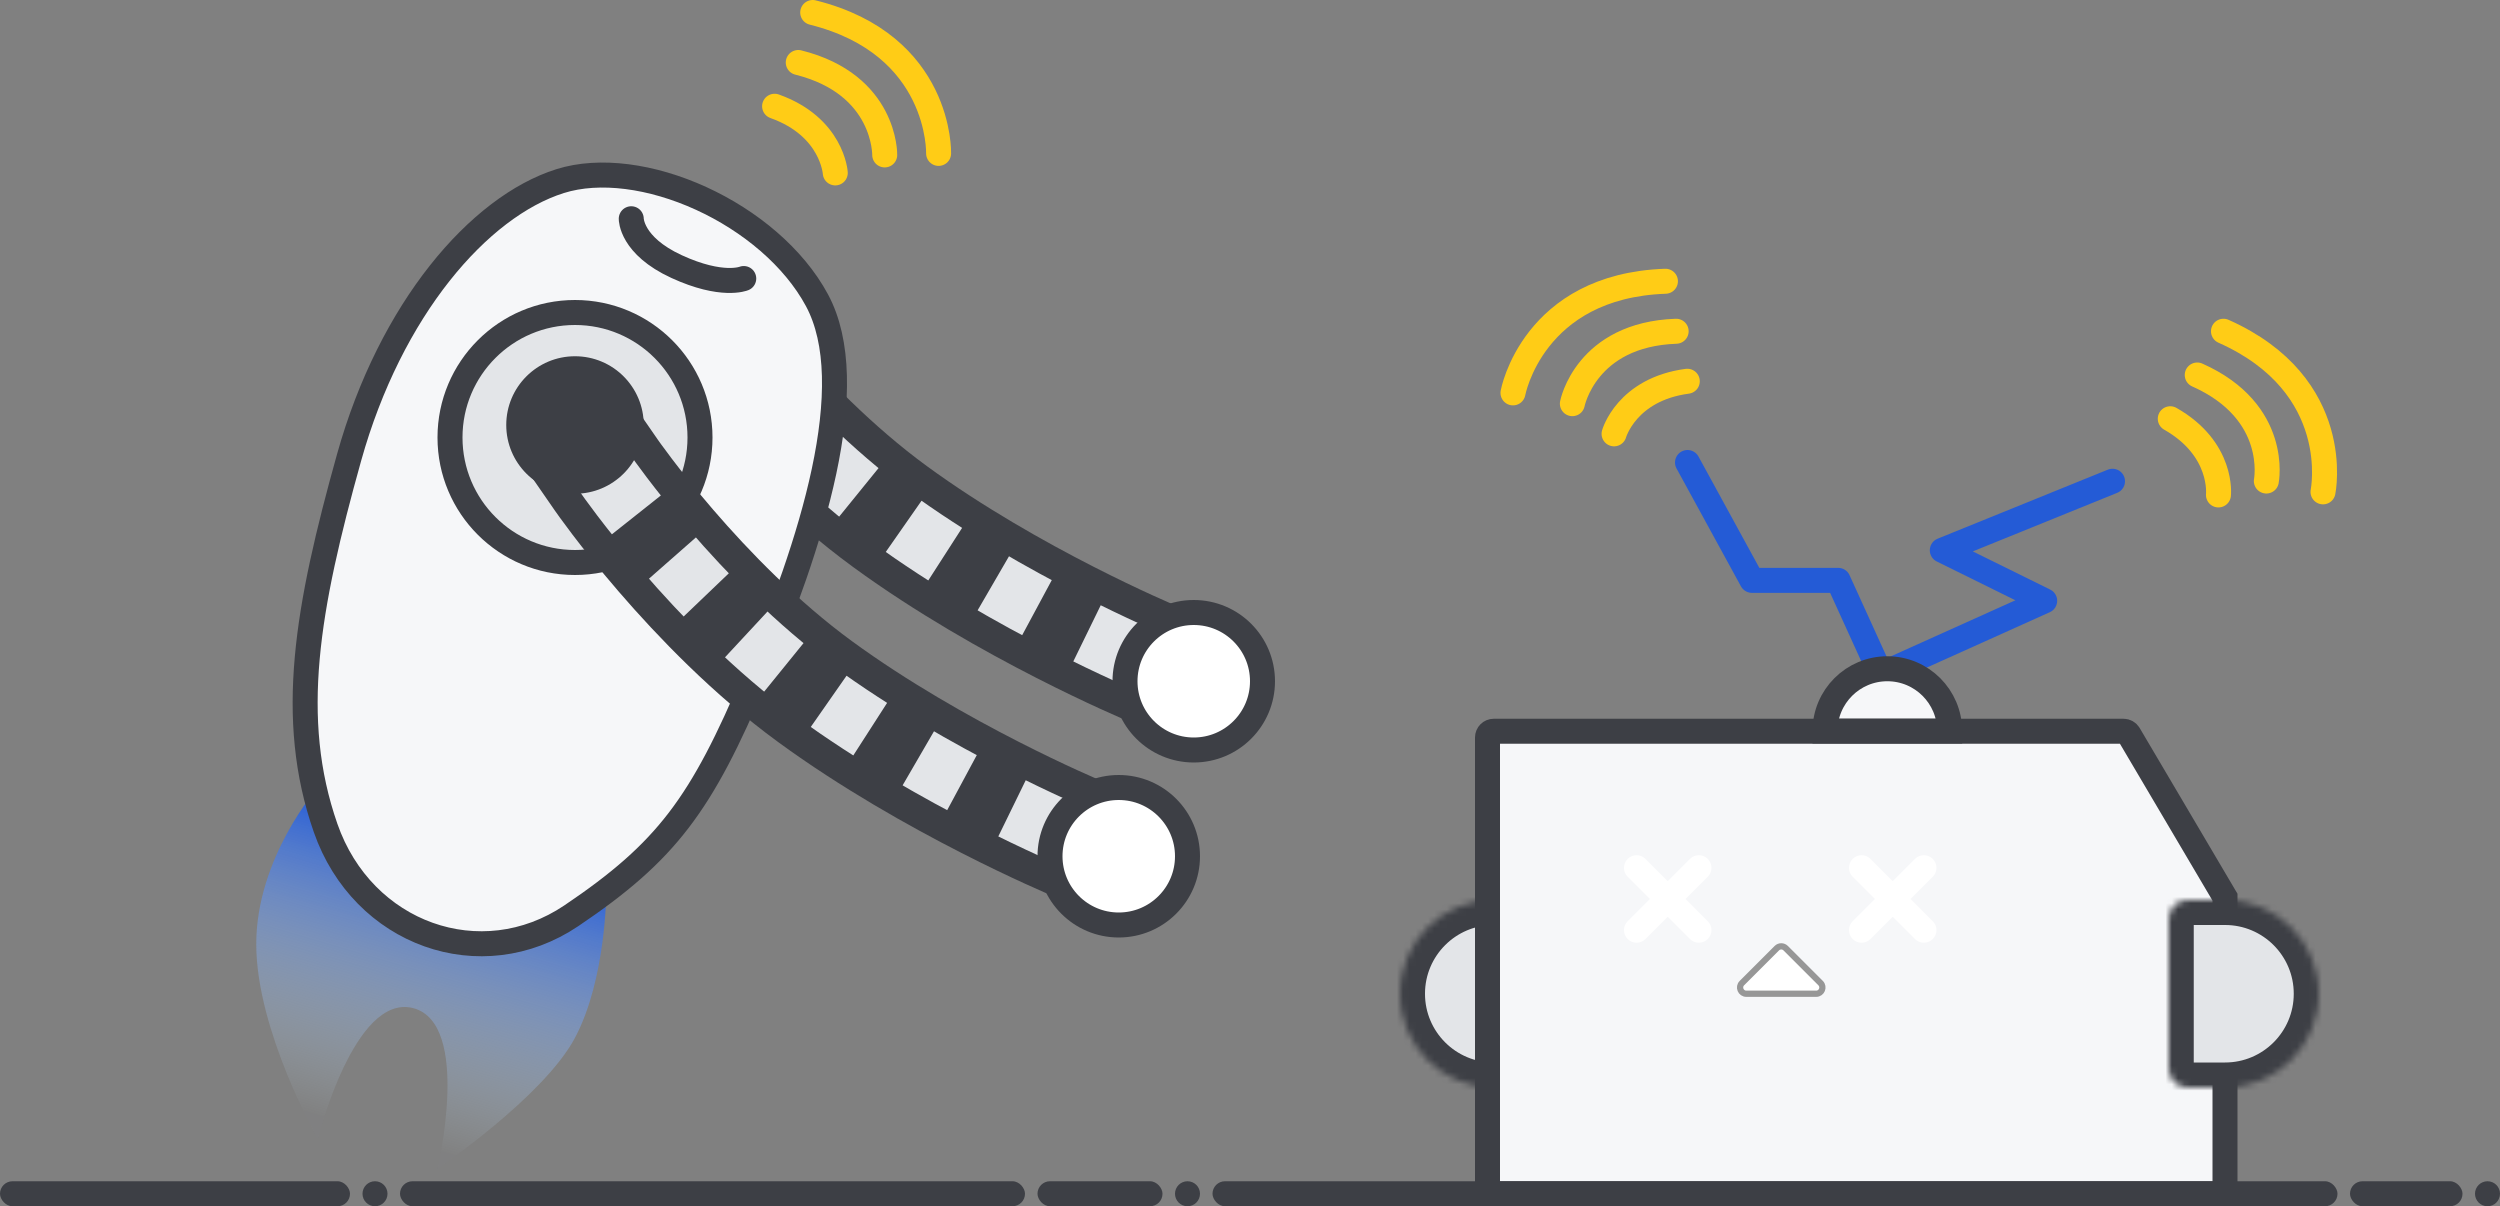 <svg width="400" height="193" viewBox="0 0 400 193" fill="none" xmlns="http://www.w3.org/2000/svg">
<rect x="0" y="0" width="400" height="193" fill="#808080" stroke="none"/>
<mask id="path-1-inside-1_0_2654" fill="white">
<path d="M248 147C248 145.343 246.657 144 245 144H239C230.716 144 224 150.716 224 159C224 167.284 230.716 174 239 174H245C246.657 174 248 172.657 248 171V147Z"/>
</mask>
<path d="M248 147C248 145.343 246.657 144 245 144H239C230.716 144 224 150.716 224 159C224 167.284 230.716 174 239 174H245C246.657 174 248 172.657 248 171V147Z" fill="#E3E5E8" stroke="#3D3F45" stroke-width="8" mask="url(#path-1-inside-1_0_2654)"/>
<path d="M238 118C238 117.448 238.448 117 239 117H339.762C340.116 117 340.443 117.187 340.623 117.492L356 143.55V191H341.475H239C238.448 191 238 190.552 238 190V118Z" fill="#F6F7F9" stroke="#3D3F45" stroke-width="4"/>
<mask id="path-3-inside-2_0_2654" fill="white">
<rect x="246" y="125" width="85" height="58" rx="3"/>
</mask>
<rect x="246" y="125" width="85" height="58" rx="3" fill="#245BD6" stroke="#3D3F45" stroke-width="8" mask="url(#path-3-inside-2_0_2654)"/>
<path fill-rule="evenodd" clip-rule="evenodd" d="M260.424 137.424C259.643 138.205 259.633 139.482 260.414 140.263L263.986 143.834L260.414 147.406C259.633 148.187 259.643 149.463 260.424 150.244C261.205 151.025 262.482 151.036 263.263 150.255L266.834 146.683L270.406 150.255C271.187 151.036 272.463 151.025 273.244 150.244C274.025 149.463 274.036 148.187 273.255 147.406L269.683 143.834L273.255 140.263C274.036 139.482 274.025 138.205 273.244 137.424C272.463 136.643 271.187 136.633 270.406 137.414L266.834 140.986L263.263 137.414C262.482 136.633 261.205 136.643 260.424 137.424Z" fill="white"/>
<path fill-rule="evenodd" clip-rule="evenodd" d="M296.424 137.424C295.643 138.205 295.633 139.482 296.414 140.263L299.986 143.834L296.414 147.406C295.633 148.187 295.643 149.463 296.424 150.244C297.205 151.025 298.482 151.036 299.263 150.255L302.834 146.683L306.406 150.255C307.187 151.036 308.463 151.025 309.244 150.244C310.025 149.463 310.036 148.187 309.255 147.406L305.683 143.834L309.255 140.263C310.036 139.482 310.025 138.205 309.244 137.424C308.463 136.643 307.187 136.633 306.406 137.414L302.834 140.986L299.263 137.414C298.482 136.633 297.205 136.643 296.424 137.424Z" fill="white"/>
<path d="M284.293 151.707C284.683 151.317 285.317 151.317 285.707 151.707L291.293 157.293C291.923 157.923 291.477 159 290.586 159H279.414C278.523 159 278.077 157.923 278.707 157.293L284.293 151.707Z" fill="white"/>
<path d="M284.293 151.707C284.683 151.317 285.317 151.317 285.707 151.707L291.293 157.293C291.923 157.923 291.477 159 290.586 159H279.414C278.523 159 278.077 157.923 278.707 157.293L284.293 151.707Z" stroke="#979797"/>
<mask id="path-7-inside-3_0_2654" fill="white">
<path d="M347 147C347 145.343 348.343 144 350 144H356C364.284 144 371 150.716 371 159C371 167.284 364.284 174 356 174H350C348.343 174 347 172.657 347 171V147Z"/>
</mask>
<path d="M347 147C347 145.343 348.343 144 350 144H356C364.284 144 371 150.716 371 159C371 167.284 364.284 174 356 174H350C348.343 174 347 172.657 347 171V147Z" fill="#E3E5E8" stroke="#3D3F45" stroke-width="8" mask="url(#path-7-inside-3_0_2654)"/>
<path d="M303 107L327.149 96.127L310.769 88.045L338 77" stroke="#245BD6" stroke-width="4" stroke-linecap="round" stroke-linejoin="round"/>
<path d="M301 108L294.107 92.856H280.307L270 74" stroke="#245BD6" stroke-width="4" stroke-linecap="round" stroke-linejoin="round"/>
<path d="M311.946 116.954H292C292.01 111.455 296.471 107 301.973 107C307.475 107 311.936 111.455 311.946 116.954Z" fill="#F6F7F9" stroke="#3D3F45" stroke-width="4"/>
<path d="M251.579 64.587C251.579 64.587 253.726 53.505 268.184 53" stroke="#FFCC16" stroke-width="4" stroke-linecap="round"/>
<path d="M242.077 62.862C242.077 62.862 245.205 45.743 266.468 45" stroke="#FFCC16" stroke-width="4" stroke-linecap="round"/>
<path d="M258.252 69.414C258.252 69.414 260.239 62.297 269.965 61" stroke="#FFCC16" stroke-width="4" stroke-linecap="round"/>
<path d="M362.615 76.964C362.615 76.964 364.776 65.885 351.559 60" stroke="#FFCC16" stroke-width="4" stroke-linecap="round"/>
<path d="M371.681 78.698C371.681 78.698 375.193 61.653 355.757 53" stroke="#FFCC16" stroke-width="4" stroke-linecap="round"/>
<path d="M354.952 79.189C354.952 79.189 355.776 71.846 347.243 67" stroke="#FFCC16" stroke-width="4" stroke-linecap="round"/>
<rect x="194" y="189" width="180" height="4" rx="2" fill="#3D3F45"/>
<rect x="64" y="189" width="100" height="4" rx="2" fill="#3D3F45"/>
<rect x="166" y="189" width="20" height="4" rx="2" fill="#3D3F45"/>
<rect y="189" width="56" height="4" rx="2" fill="#3D3F45"/>
<rect x="376" y="189" width="18" height="4" rx="2" fill="#3D3F45"/>
<path d="M109 48C109 48 123.341 68.73 142.398 82.651C161.456 96.573 184 106 184 106" stroke="#3D3F45" stroke-width="20" stroke-linecap="square" stroke-linejoin="round"/>
<path d="M109 48C109 48 123.341 68.73 142.398 82.651C161.456 96.573 184 106 184 106" stroke="#E3E5E8" stroke-width="10" stroke-linejoin="round" stroke-dasharray="8 9"/>
<path fill-rule="evenodd" clip-rule="evenodd" d="M50.851 126C50.851 126 41 137.208 41 151.069C41 164.93 50.851 182.25 50.851 182.25C50.851 182.25 56.677 158.878 66.089 161.296C75.501 163.714 70.006 187 70.006 187C70.006 187 87.002 175.464 92.001 166.042C97 156.62 97 142.758 97 142.758L50.851 126Z" fill="url(#paint0_linear_0_2654)"/>
<path d="M89.624 28.976C95.942 26.985 104.292 28.145 112.158 31.736C120 35.316 127.004 41.151 130.711 48.032C134.318 54.727 134.18 64.439 131.845 75.415C129.531 86.298 125.159 97.976 120.832 108.284C116.509 118.581 112.956 125.541 108.617 131.214C104.297 136.86 99.122 141.328 91.418 146.518C76.972 156.25 58.03 149.507 52.092 132.467C45.978 114.923 49.131 97.265 55.853 73.202C62.484 49.465 76.629 33.073 89.624 28.976Z" fill="#F6F7F9" stroke="#3D3F45" stroke-width="4"/>
<circle cx="92" cy="70" r="20" fill="#E3E5E8" stroke="#3D3F45" stroke-width="4"/>
<path d="M97 76C97 76 111.341 96.73 130.398 110.651C149.456 124.573 172 134 172 134" stroke="#3D3F45" stroke-width="20" stroke-linecap="square" stroke-linejoin="round"/>
<path d="M97 76C97 76 111.341 96.73 130.398 110.651C149.456 124.573 172 134 172 134" stroke="#E3E5E8" stroke-width="10" stroke-linejoin="round" stroke-dasharray="8 9"/>
<path d="M101 35C101 35 100.945 39.288 108.249 42.65C115.554 46.013 119 44.564 119 44.564" stroke="#3D3F45" stroke-width="4" stroke-linecap="round" stroke-linejoin="round"/>
<circle cx="92" cy="68" r="11" fill="#3D3F45"/>
<circle cx="179" cy="137" r="11" fill="white" stroke="#3D3F45" stroke-width="4"/>
<circle cx="191" cy="109" r="11" fill="white" stroke="#3D3F45" stroke-width="4"/>
<path d="M141.555 24.786C141.555 24.786 141.759 13.5 127.721 10" stroke="#FFCC16" stroke-width="4" stroke-linecap="round"/>
<path d="M150.177 24.543C150.177 24.543 150.676 7.147 130.033 2" stroke="#FFCC16" stroke-width="4" stroke-linecap="round"/>
<path d="M133.644 27.665C133.644 27.665 133.18 20.29 123.936 17" stroke="#FFCC16" stroke-width="4" stroke-linecap="round"/>
<circle cx="190" cy="191" r="2" fill="#3D3F45"/>
<circle cx="60" cy="191" r="2" fill="#3D3F45"/>
<circle cx="398" cy="191" r="2" fill="#3D3F45"/>
<defs>
<linearGradient id="paint0_linear_0_2654" x1="58.88" y1="129.266" x2="44.929" y2="176.652" gradientUnits="userSpaceOnUse">
<stop stop-color="#245BD6"/>
<stop offset="1" stop-color="#D3EEFF" stop-opacity="0.01"/>
</linearGradient>
</defs>
</svg>
